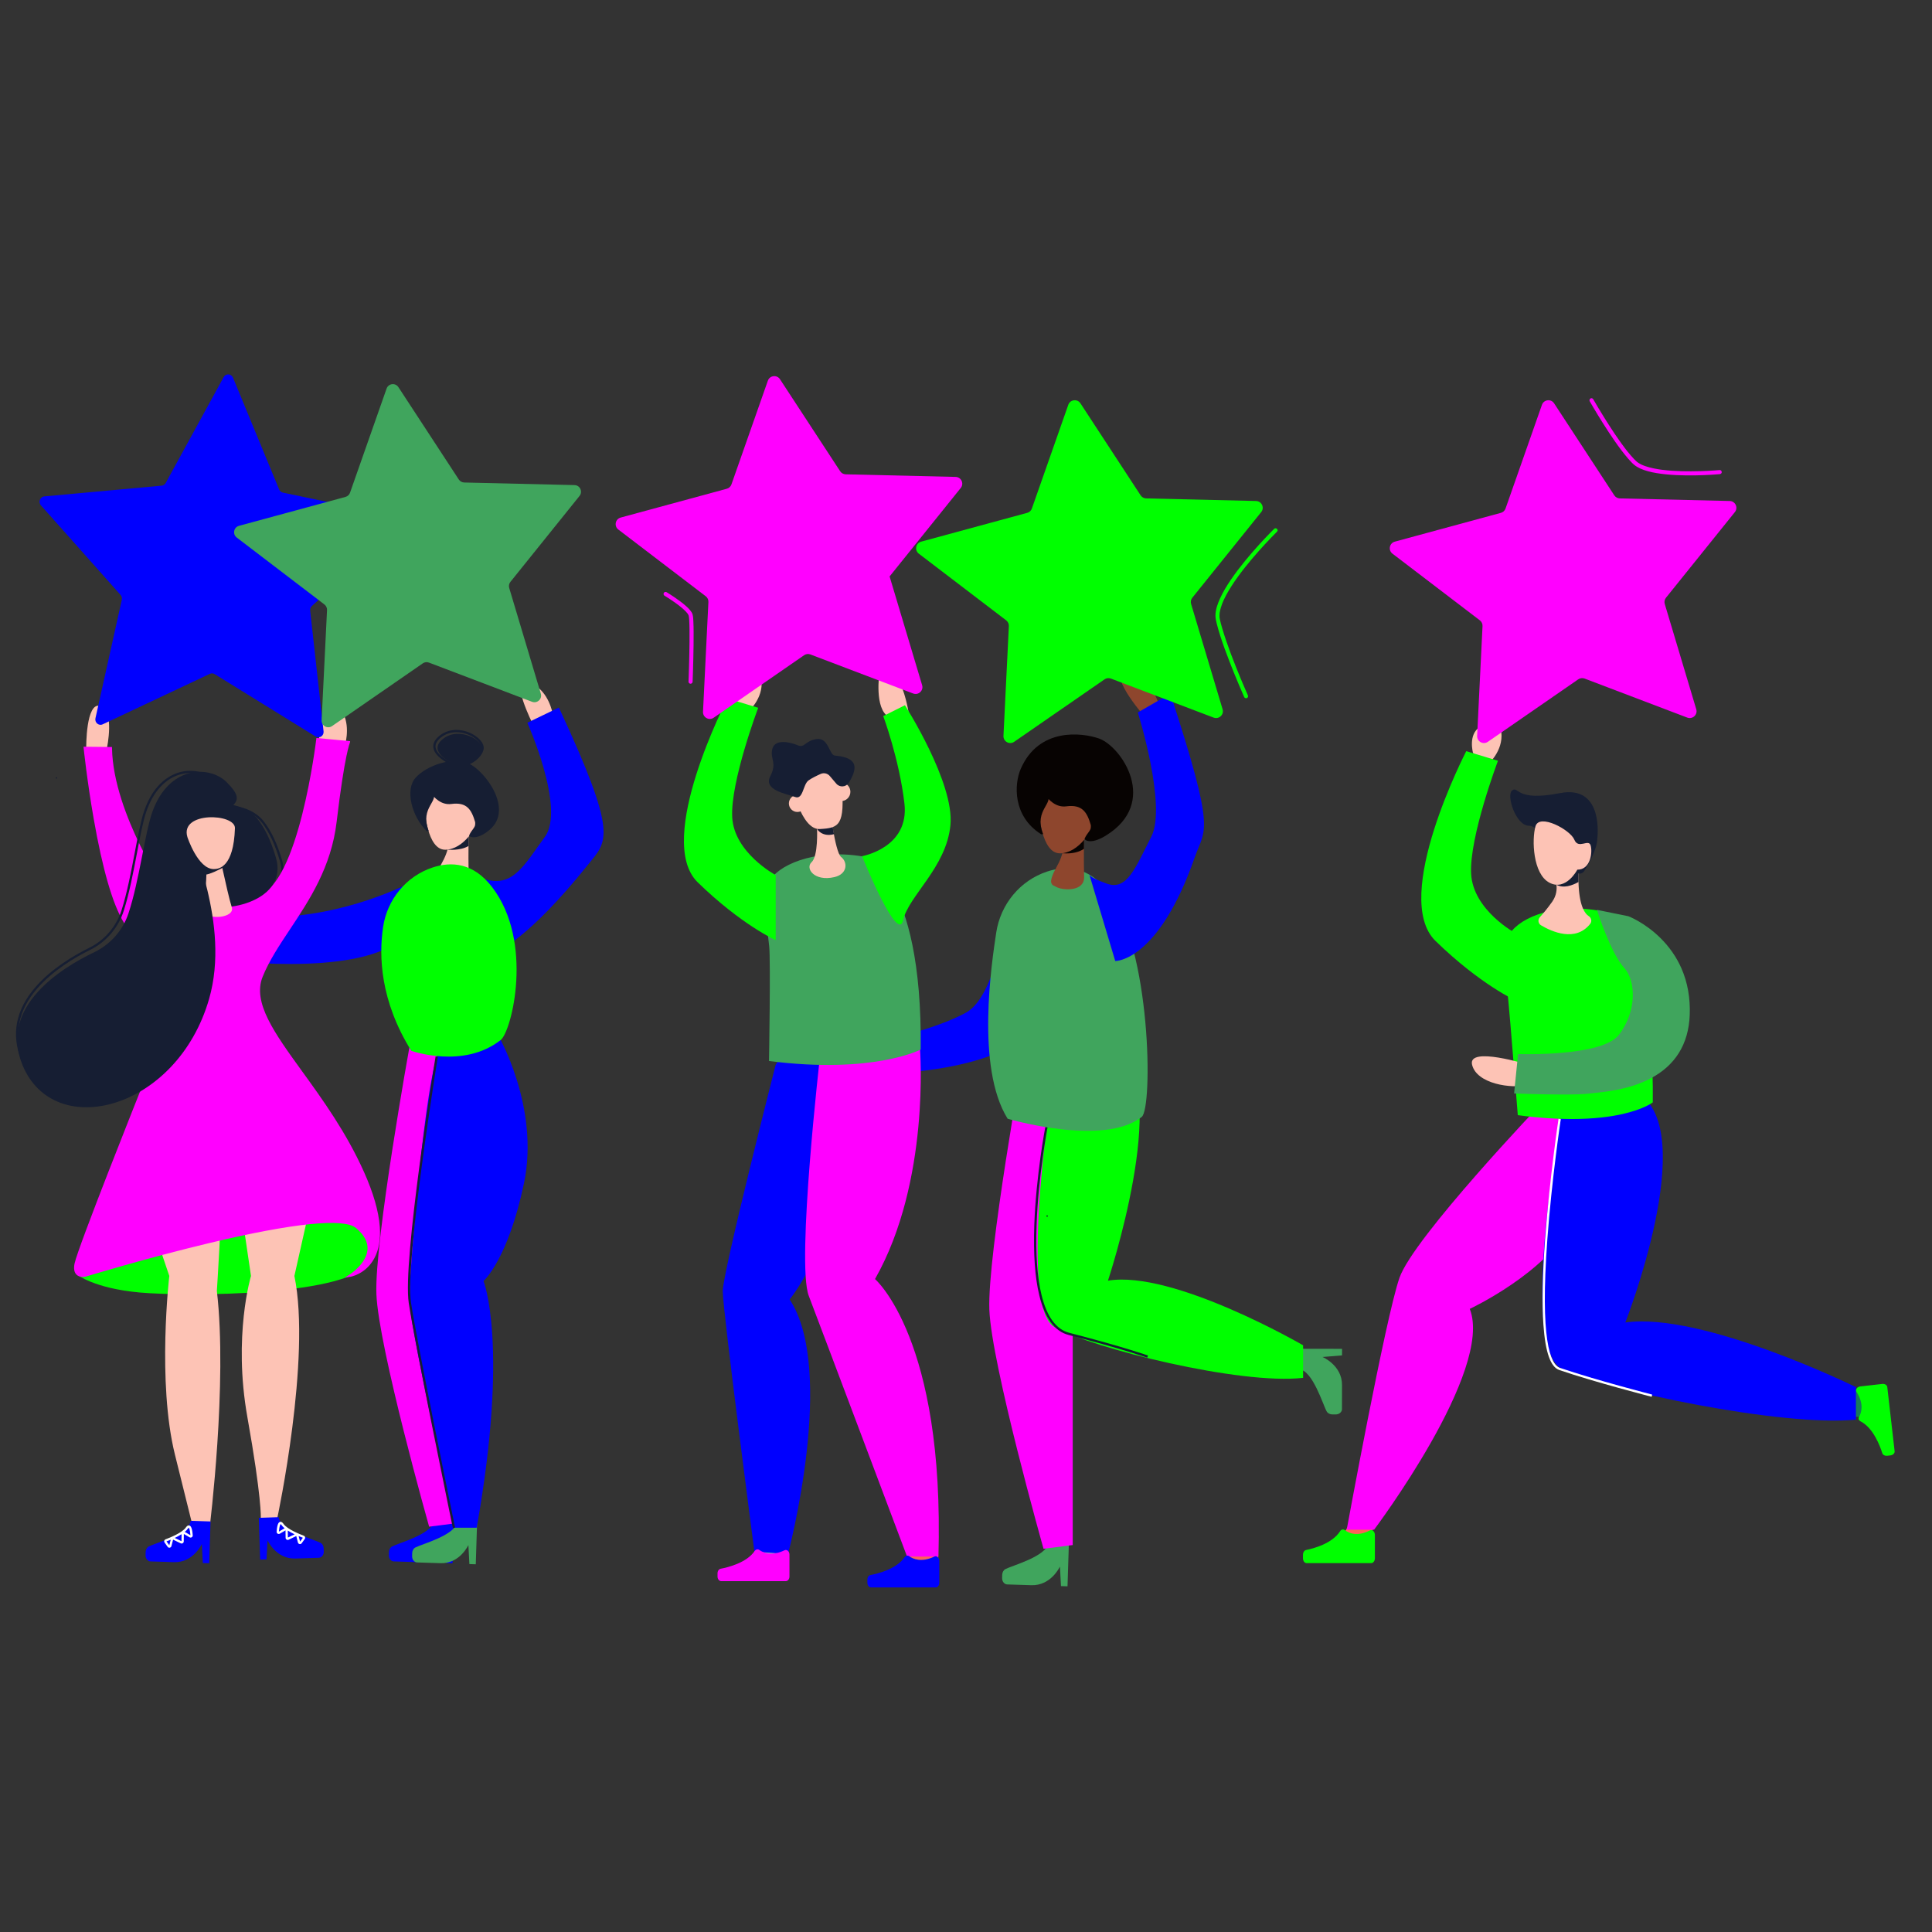 <?xml version="1.0" encoding="utf-8"?>
<!-- Generator: Adobe Illustrator 15.0.0, SVG Export Plug-In  -->
<!DOCTYPE svg>
<svg version="1.2" baseProfile="tiny"
	 xmlns="http://www.w3.org/2000/svg" xmlns:xlink="http://www.w3.org/1999/xlink" xmlns:a="http://ns.adobe.com/AdobeSVGViewerExtensions/3.0/"
	 x="0px" y="0px" width="130px" height="130px" viewBox="-1.075 -25.193 130 130" xml:space="preserve">
<rect x="-1.075" y="-25.193" width="130" height="130" fill="#333333" stroke="none"/>
<defs>
</defs>
<path fill="#161E33" d="M14.142,36.118c-0.476,0-0.898-0.072-1.201-0.213c-1.404-0.651-0.33-4.898-0.188-5.433l-0.616-0.491
	c-0.117-0.093-0.125-0.185-0.11-0.245c0.034-0.143,0.225-0.364,1.497-0.639c1.204-0.26,2.499,0.141,3.149,0.975
	c0.496,0.635,0.91,1.513,1.232,2.611c0.278,0.949,0.037,1.786-0.698,2.419c-0.541,0.466-1.328,0.802-2.215,0.945
	C14.698,36.095,14.411,36.118,14.142,36.118z M14.266,29.172c-0.237,0-0.476,0.024-0.712,0.075c-1.229,0.266-1.367,0.469-1.38,0.523
	c-0.006,0.026,0.013,0.057,0.057,0.092l0.694,0.553l-0.013,0.049c-0.003,0.012-0.323,1.193-0.466,2.438
	c-0.185,1.618,0.008,2.609,0.558,2.864c0.289,0.134,0.687,0.2,1.131,0.2c0.993,0,2.216-0.332,2.969-0.979
	c0.686-0.591,0.911-1.373,0.651-2.261c-0.317-1.08-0.722-1.94-1.206-2.561l0,0C16.061,29.539,15.183,29.172,14.266,29.172z"/>
<path fill="#0000FF" d="M66.683,35.897c0,0-0.653,5.869-2.748,7.042c-2.095,1.173-6.106,2.005-6.106,2.005l0.352,2.13
	c0,0,9.442-0.103,10.708-3.985c1.264-3.883,1.725-9.125,1.725-9.125L66.683,35.897z"/>
<path fill="#FFFFFF" d="M73.263,63.431c-0.114,0.016-0.231-0.038-0.289-0.142c-0.037-0.065-0.046-0.14-0.025-0.211
	c0.021-0.074,0.072-0.135,0.141-0.171c0.139-0.074,0.314-0.024,0.391,0.109c0.036,0.064,0.045,0.14,0.023,0.211
	c-0.021,0.074-0.07,0.135-0.141,0.172l0,0C73.332,63.416,73.297,63.426,73.263,63.431z M73.203,62.977
	c-0.021,0.002-0.044,0.01-0.064,0.021c-0.045,0.023-0.077,0.063-0.092,0.109c-0.012,0.045-0.007,0.092,0.016,0.133
	c0.049,0.086,0.163,0.118,0.253,0.069c0.044-0.024,0.077-0.063,0.091-0.109c0.014-0.045,0.008-0.092-0.016-0.132
	C73.353,63,73.277,62.967,73.203,62.977z"/>
<path fill="#FFFFFF" d="M72.303,64.149c-0.153,0.02-0.31-0.052-0.388-0.19c-0.049-0.086-0.061-0.187-0.033-0.281
	c0.029-0.099,0.097-0.18,0.188-0.229c0.187-0.1,0.421-0.033,0.522,0.146c0.049,0.086,0.061,0.187,0.032,0.281
	c-0.028,0.099-0.095,0.18-0.188,0.229C72.395,64.129,72.349,64.143,72.303,64.149z M72.219,63.507
	c-0.034,0.005-0.067,0.015-0.101,0.032c-0.067,0.036-0.116,0.096-0.137,0.168c-0.021,0.067-0.012,0.14,0.023,0.202
	c0.074,0.132,0.246,0.18,0.385,0.106c0.067-0.036,0.116-0.096,0.137-0.167c0.021-0.068,0.012-0.141-0.022-0.202
	C72.447,63.544,72.332,63.492,72.219,63.507z"/>
<path fill="#40a55d" d="M70.847,78.659l-0.091,2.888l-0.441-0.014l-0.069-1.316c0,0-0.593,1.296-1.918,1.254L66.7,81.42
	c-0.198-0.006-0.353-0.201-0.345-0.437l0.007-0.218c0.005-0.164,0.089-0.311,0.216-0.378c0.455-0.24,2.781-0.854,2.896-1.774
	L70.847,78.659z"/>
<path fill="#40a55d" d="M86.339,65.562l2.89,0.005l-0.001,0.441l-1.313,0.108c0,0,1.313,0.554,1.311,1.879l-0.003,1.63
	c0,0.198-0.191,0.357-0.426,0.357l-0.219-0.001c-0.165,0-0.313-0.079-0.384-0.204c-0.254-0.447-0.936-2.755-1.858-2.843
	L86.339,65.562z"/>
<path fill="#FF00FF" d="M67.818,45.644c0,0-2.466,13.615-2.322,17.296c0.143,3.681,3.645,16.08,3.645,16.08l1.965-0.25V45.502
	L67.818,45.644z"/>
<path fill="#00FF00" d="M69.885,46.647c0,0-2.562,16.037,0,17.463s12.482,3.896,16.723,3.409v-2.191c0,0-8.745-5.079-13.131-4.349
	c0,0,4.254-12.818,0.751-15.393C70.724,43.013,69.885,46.647,69.885,46.647z"/>
<path fill="#40a55d" d="M65.958,37.565c-0.301,1.999-1.386,9.061,0.768,12.519c0,0,6.45,1.914,9.023-0.123
	c0.754-0.597,0.645-11.356-2.25-15.145c-1.303-1.704-2.829-1.788-4.115-1.364C67.556,34.055,66.244,35.662,65.958,37.565z"/>
<path fill="#8E462D" d="M70.051,34.513c-0.465-0.214-0.321-0.214-0.321-0.214s-0.322-0.071,0.321-1.215
	c0.174-0.309,0.287-0.602,0.36-0.864c0-0.001,0.001-0.002,0.001-0.003c0.128-0.456,0.134-0.823,0.122-1.027
	c-0.006-0.114-0.02-0.179-0.02-0.179l0.336-0.053l1.022-0.161c0,0-0.009,0.501-0.013,1.127c-0.005,0.625-0.005,1.375,0.013,1.875
	C71.91,34.799,70.515,34.728,70.051,34.513z"/>
<path fill="#8E462D" d="M76.103,23.221c0,0-2.555-2.865-1.59-3.318c0.967-0.454,2.169,1.39,2.47,2.552s0.19,0.999,0.19,0.999
	L76.103,23.221z"/>
<path fill="#0000FF" d="M75.486,22.746c0,0,1.973,6.281,0.906,8.363c-1.066,2.081-1.626,3.643-2.985,3.159
	c-1.359-0.482-1.199-0.669-1.199-0.669l1.759,5.873c0,0,2.891,0.079,5.361-7.007c0.683-1.956,1.44-1.503-1.651-10.98L75.486,22.746z
	"/>
<path fill="#161E33" d="M69.384,56.681c0.064,0,0.064-0.1,0-0.1C69.321,56.581,69.32,56.681,69.384,56.681L69.384,56.681z"/>
<path fill="#8E462D" d="M74.517,20.611l0.278,0.855l0.567-0.052c0,0-0.191-0.621-0.479-0.996
	C74.74,20.232,74.445,20.388,74.517,20.611z"/>
<path fill="#FDC3B5" d="M98.044,25.478c0,0-0.359-1.257,0.467-1.76c0.825-0.503,1.29-0.953,1.437,0.359
	c0.143,1.293-0.935,2.19-0.935,2.19L98.044,25.478z"/>
<path fill="#070302" d="M71.874,30.797c0,0-0.009,0.501-0.013,1.127c-0.289,0.192-0.743,0.353-1.434,0.297
	c-0.006,0-0.01,0-0.016-0.001c0-0.001,0.001-0.002,0.001-0.003c0.128-0.456,0.134-0.823,0.122-1.027
	c0.098-0.083,0.205-0.161,0.316-0.231L71.874,30.797z"/>
<rect x="123.336" y="68.368" fill="#187A59" width="1.774" height="1.773"/>
<rect x="60.112" y="78.169" fill="#FB6159" width="1.948" height="2.382"/>
<rect x="49.955" y="77.858" fill="#FB6159" width="1.948" height="2.381"/>
<rect x="49.85" y="77.548" fill="#FB6159" width="1.948" height="2.381"/>
<rect x="49.676" y="78.341" fill="#FB6159" width="1.948" height="2.382"/>
<polygon fill="#FB6159" points="90.73,78.763 89.386,77.947 90.342,76.205 91.686,77.021 "/>
<path fill="#00FF00" d="M100.935,37.62c0,0-2.89-1.543-3.021-4.018c-0.131-2.476,1.806-7.605,1.806-7.605l-2.134-0.646
	c0,0-5.088,9.829-2.068,12.771c3.021,2.941,5.417,4.018,5.417,4.018V37.62z"/>
<path fill="#FF00FF" d="M102.691,49.01c0,0-8.661,9.075-9.601,11.782c-0.939,2.708-3.548,16.943-3.548,16.943h1.844
	c0,0,8.07-10.723,6.436-14.857c0,0,5.183-2.415,6.887-5.817c1.705-3.403,3.583-8.051,3.583-8.051H102.691z"/>
<path fill="#0000FF" d="M104.047,49.462c0,0-3.025,16.036,0,17.462c3.027,1.426,14.749,3.896,19.759,3.409v-2.191
	c0,0-10.331-5.079-15.515-4.348c0,0,5.026-12.819,0.887-15.393C105.04,45.827,104.047,49.462,104.047,49.462z"/>
<path fill="#00FF00" d="M4.09,60.559c0,0,1.14,0.938,4.241,1.218c3.101,0.277,14.388,0.266,15.5-2.14
	c1.111-2.404-1.351-4.519-4.896-3.59C15.389,56.976,4.09,60.559,4.09,60.559z"/>
<path fill="#00FF00" d="M106.478,36.156c0,0,3.7,1.156,3.583,12.787c0,0-2.258,1.717-8.935,0.832c0,0-0.536-6.725-0.635-7.675
	s-0.421-3.202,0.006-4.252S103.328,35.602,106.478,36.156z"/>
<path fill="#00FF00" d="M104.683,50.104c-1.009,0-2.192-0.07-3.567-0.253l-0.062-0.008l-0.005-0.062
	c-0.005-0.067-0.536-6.734-0.634-7.673c-0.011-0.105-0.024-0.227-0.04-0.36c-0.125-1.113-0.335-2.977,0.052-3.929
	c0.435-1.07,2.845-2.306,6.063-1.738l0.011,0.002c0.038,0.013,0.965,0.319,1.88,2.069c0.532,1.02,0.951,2.321,1.244,3.872
	c0.367,1.934,0.539,4.262,0.512,6.919v0.038l-0.03,0.022c-0.023,0.019-0.594,0.443-1.992,0.762
	C107.341,49.941,106.214,50.104,104.683,50.104z M101.197,49.707c3.394,0.443,5.606,0.198,6.868-0.087
	c1.199-0.271,1.786-0.628,1.92-0.718c0.057-5.966-0.914-9.1-1.739-10.679c-0.855-1.638-1.721-1.97-1.786-1.993
	c-1.396-0.244-2.805-0.158-3.968,0.242c-0.97,0.335-1.707,0.873-1.924,1.404c-0.371,0.916-0.156,2.827-0.04,3.854
	c0.016,0.135,0.028,0.257,0.04,0.362C100.661,42.985,101.143,49.027,101.197,49.707z"/>
<path fill="#FDC3B5" d="M101.769,46.453c0,0-4.104-1.287-3.791,0s2.644,1.635,3.791,1.356c1.148-0.278,0.94-0.313,0.94-0.313
	L101.769,46.453z"/>
<path fill="#FDC3B5" d="M105.924,36.973c-0.99,1.249-2.593,0.52-3.307,0.095c-0.192-0.113-0.231-0.375-0.082-0.54
	c0.217-0.242,0.528-0.611,0.829-1.038c0.306-0.434,0.327-0.86,0.289-1.148l0,0c-0.015-0.105-0.037-0.192-0.056-0.254
	c-0.017-0.055-0.02-0.111-0.01-0.167c0.004-0.021,0.01-0.041,0.018-0.061c0.285-0.758,1.798-4.629,1.563-0.996
	c-0.002,0.038-0.004,0.076-0.007,0.113c-0.025,0.445-0.032,0.836-0.023,1.178c0.042,1.559,0.403,2.109,0.693,2.299
	C106.009,36.568,106.056,36.808,105.924,36.973z"/>
<path fill="#40a55d" d="M108.469,36.529c0,0,4.277,1.626,4.077,6.578c-0.2,4.953-5.628,5.053-6.679,5.203
	c-1.05,0.15-4.978,0-4.978,0l0.25-2.501c0,0,5.604,0.2,6.778-1.326c1.176-1.525,1.227-3.651,0.351-4.603
	c-0.875-0.95-1.776-3.751-1.776-3.751L108.469,36.529z"/>
<path fill="#40a55d" d="M104.103,48.454c-1.432,0-3.109-0.063-3.215-0.067l-0.082-0.003l0.266-2.653l0.071,0.002
	c0.056,0.002,5.577,0.182,6.715-1.296c1.209-1.568,1.157-3.632,0.355-4.503c-0.877-0.952-1.756-3.665-1.793-3.78l-0.04-0.125
	l2.116,0.43c0.044,0.017,1.096,0.424,2.14,1.449c0.613,0.603,1.094,1.293,1.428,2.053c0.417,0.949,0.604,2.01,0.559,3.151
	c-0.079,1.964-0.98,3.406-2.68,4.284c-1.373,0.711-2.895,0.867-3.712,0.951c-0.142,0.015-0.265,0.027-0.352,0.04
	C105.522,48.437,104.845,48.454,104.103,48.454z M100.975,48.237c0.566,0.02,3.934,0.133,4.882-0.002
	c0.091-0.014,0.209-0.025,0.358-0.041c1.503-0.154,6.074-0.623,6.254-5.09c0.103-2.527-0.996-4.159-1.936-5.084
	c-0.983-0.967-2.002-1.384-2.087-1.417l-1.84-0.373c0.187,0.553,0.969,2.785,1.719,3.599c0.442,0.481,0.666,1.262,0.614,2.142
	c-0.056,0.918-0.396,1.827-0.961,2.56c-0.501,0.65-1.808,1.076-3.883,1.265c-1.338,0.121-2.58,0.101-2.887,0.093L100.975,48.237z"/>
<path fill="#FFFFFF" d="M56.991,56.265c-0.05,0-0.102-0.011-0.149-0.031c-0.091-0.04-0.161-0.113-0.197-0.206
	c-0.037-0.093-0.034-0.194,0.006-0.285c0.04-0.091,0.113-0.161,0.206-0.196c0.093-0.037,0.194-0.034,0.285,0.006
	c0.091,0.039,0.161,0.113,0.197,0.206c0.037,0.092,0.034,0.193-0.005,0.284c-0.04,0.091-0.113,0.161-0.206,0.196
	C57.083,56.256,57.037,56.265,56.991,56.265z M56.991,55.673c-0.026,0-0.053,0.005-0.08,0.015c-0.112,0.044-0.168,0.171-0.125,0.284
	c0.021,0.055,0.063,0.098,0.116,0.121c0.054,0.023,0.113,0.024,0.168,0.004l0,0c0.054-0.021,0.097-0.063,0.121-0.116
	c0.023-0.054,0.024-0.113,0.003-0.168C57.162,55.726,57.079,55.673,56.991,55.673z"/>
<rect x="49.989" y="78.604" fill="#9CA4BC" width="1.863" height="0.912"/>
<path fill="#FDC3B5" d="M48.32,21.929c0,0-0.348-1.217,0.452-1.704c0.8-0.486,1.25-0.923,1.391,0.349
	c0.14,1.252-0.904,2.121-0.904,2.121L48.32,21.929z"/>
<path fill="#0000FF" d="M51.115,46.468c0,0-3.558,13.949-3.558,15.222s2.13,17.527,2.13,17.527l2.262,0.156
	c0,0,3.279-12.329,0.109-17.131c0,0,4.163-4.946,4.695-15.774C57.285,35.639,51.115,46.468,51.115,46.468z"/>
<path fill="#FF00FF" d="M60.831,45.375c0,0,0.703,8.927-3.028,15.496c0,0,4.7,4.043,4.264,18.673h-2.108
	c0,0-5.766-15.328-6.614-17.542s0.775-16.291,0.775-16.291L60.831,45.375z"/>
<path fill="#0000FF" d="M60.1,79.521c0.268,0.193,0.833,0.44,1.695,0.023c0.161-0.077,0.334,0.074,0.334,0.292v1.472
	c0,0.172-0.11,0.313-0.247,0.313h-4.346c-0.136,0-0.247-0.141-0.247-0.313v-0.212c0-0.155,0.089-0.286,0.21-0.309
	c0.5-0.095,1.756-0.404,2.291-1.196C59.868,79.478,59.998,79.447,60.1,79.521z"/>
<path fill="#00FF00" d="M89.409,77.76c0.268,0.205,0.833,0.467,1.695,0.025c0.161-0.083,0.334,0.078,0.334,0.31v1.56
	c0,0.184-0.11,0.331-0.247,0.331h-4.346c-0.137,0-0.246-0.147-0.246-0.331V79.43c0-0.164,0.089-0.304,0.209-0.327
	c0.5-0.101,1.757-0.429,2.292-1.268C89.176,77.714,89.306,77.682,89.409,77.76z"/>
<path fill="#00FF00" d="M124.015,70.15c0.163-0.288,0.347-0.877-0.169-1.687c-0.096-0.151,0.036-0.341,0.255-0.366l1.474-0.168
	c0.173-0.02,0.325,0.074,0.341,0.21l0.494,4.317c0.015,0.136-0.112,0.262-0.285,0.281l-0.213,0.024
	c-0.155,0.017-0.296-0.057-0.333-0.174c-0.151-0.485-0.604-1.698-1.458-2.14C123.999,70.387,123.953,70.261,124.015,70.15z"/>
<path fill="#FF00FF" d="M50.017,79.098c0.268,0.193,0.833,0.44,1.695,0.024c0.162-0.078,0.334,0.073,0.334,0.292v1.472
	c0,0.172-0.111,0.313-0.247,0.313h-4.346c-0.137,0-0.247-0.141-0.247-0.313v-0.212c0-0.155,0.089-0.286,0.21-0.31
	c0.5-0.095,1.756-0.404,2.291-1.196C49.785,79.055,49.915,79.023,50.017,79.098z"/>
<path fill="#FDC3B5" d="M58.094,20.12c0,0-0.348,2.365,0.626,2.922c0.731,0.418,1.391,0,1.391,0S59.59,19.077,58.094,20.12z"/>
<path fill="#40a55d" d="M56.994,32.438c0,0,4.007,1.175,3.884,12.989c0,0-3.167,1.673-10.208,0.773c0,0,0.116-6.759,0.012-7.725
	c-0.104-0.966-0.444-3.253,0.006-4.319S53.671,31.874,56.994,32.438z"/>
<path fill="#00FF00" d="M56.929,32.417c0,0,3.2-0.557,2.853-3.548c-0.348-2.991-1.427-5.879-1.427-5.879l1.461-0.73
	c0,0,3.339,5.218,3.062,8.07c-0.278,2.853-2.821,4.758-3.184,6.396C59.329,38.365,56.929,32.417,56.929,32.417z"/>
<path fill="#00FF00" d="M51.12,33.691c0,0-2.798-1.494-2.926-3.892c-0.127-2.397,1.749-7.367,1.749-7.367l-2.067-0.625
	c0,0-4.929,9.521-2.003,12.37s5.247,3.892,5.247,3.892V33.691z"/>
<path fill="#0000FF" d="M26.513,34.205c0,0-4.313,2.316-9.565,2.316c-1.983,0-2.888,0-2.888,0l-0.487,2.853
	c0,0,9.163,1.229,12.259-1.311C28.928,35.524,26.513,34.205,26.513,34.205z"/>
<path fill="#FDC3B5" d="M20.385,24.642c0,0,0.178-3.276,1.131-2.479s0.782,2.133,0.651,2.672s-0.087,0.359-0.087,0.359
	L20.385,24.642z"/>
<path fill="#FDC3B5" d="M34.763,23.502c0,0-1.57-3.119-0.368-2.803c1.201,0.317,1.613,1.6,1.724,2.144
	c0.111,0.543,0.073,0.362,0.073,0.362L34.763,23.502z"/>
<circle fill="#FDC3B5" cx="52.581" cy="28.869" r="0.574"/>
<circle fill="#FDC3B5" cx="55.52" cy="28.086" r="0.626"/>
<path fill="#FDC3B5" d="M4.727,25.13c0,0-0.033-3.131,0.949-2.818c0.981,0.313,0.446,2.818,0.446,2.818H4.727z"/>
<path fill="#FDC3B5" d="M9.482,58.192l0.835,2.471c0,0-0.835,7.131,0.382,12.036c1.218,4.904,1.218,4.904,1.218,4.904h1.113
	c0,0,1.218-9.74,0.487-15.932c0,0,0.383-5.81,0.243-6.366C13.622,54.749,9.482,58.192,9.482,58.192z"/>
<path fill="#FDC3B5" d="M15.326,57.358l0.487,3.305c0,0-1.217,4.034-0.243,9.496c0.974,5.461,0.904,6.783,0.904,6.783h1.113
	c0,0,2.296-10.748,1.147-16.279l1.218-5.427L15.326,57.358z"/>
<path fill="#FF00FF" d="M4.629,25.13c0,0,0.904,8.766,2.678,11.688s3.305,4.731,2.261,7.966c-1.044,3.235-1.044,3.235-1.044,3.235
	s-4.26,10.668-4.504,11.81c-0.208,0.974,0.609,0.817,0.609,0.817s16.245-4.975,18.297-3.271c2.052,1.705-0.452,3.271-0.452,3.271
	s3.722-0.592,0.87-6.957c-2.853-6.366-8.036-10.157-6.818-13.184c1.217-3.026,4.417-5.705,4.974-10.401s0.901-5.352,0.901-5.352
	l-2.119-0.214c0,0-1.166,9.966-4.018,10.593c-2.853,0.626-5.357,0.139-5.774-0.07c-0.417-0.208-0.417-0.208-0.417-0.208
	s-3.618-5.288-3.688-9.705L4.629,25.13z"/>
<path fill="#FF00FF" d="M22.115,60.78l0.318-0.2c0.012-0.007,1.157-0.734,1.222-1.703c0.033-0.501-0.228-0.986-0.778-1.442
	c-0.82-0.682-4.227-0.332-9.852,1.011c-4.266,1.019-8.333,2.261-8.374,2.273L4.644,60.72c-0.015,0.004-0.363,0.067-0.578-0.152
	c-0.153-0.156-0.194-0.411-0.12-0.756c0.243-1.132,4.32-11.35,4.507-11.819l1.043-3.232c0.912-2.828-0.164-4.549-1.652-6.931
	c-0.195-0.312-0.396-0.635-0.602-0.972c-0.74-1.221-1.418-3.564-2.014-6.967c-0.443-2.529-0.673-4.731-0.675-4.753l-0.009-0.086
	l1.917,0.02l0.001,0.074c0.036,2.268,1.032,4.772,1.861,6.476c0.847,1.737,1.696,3.014,1.802,3.171l0.4,0.2
	c0.373,0.187,2.849,0.694,5.724,0.063c2.767-0.607,3.947-10.428,3.958-10.526l0.007-0.067l2.27,0.214l-0.006,0.083
	c-0.001,0.008-0.352,0.71-0.902,5.354c-0.36,3.036-1.833,5.257-3.133,7.216c-0.728,1.096-1.414,2.13-1.846,3.204
	c-0.693,1.724,0.783,3.766,2.652,6.351c1.393,1.926,2.97,4.107,4.165,6.773c0.631,1.409,0.99,2.648,1.066,3.687
	c0.063,0.847-0.062,1.565-0.369,2.134c-0.577,1.066-1.583,1.236-1.625,1.243L22.115,60.78z M4.714,25.207
	c0.1,0.912,1.007,8.85,2.659,11.57c0.205,0.337,0.406,0.659,0.601,0.971c0.75,1.199,1.397,2.235,1.744,3.337
	c0.379,1.204,0.355,2.387-0.076,3.722l-1.045,3.24c-0.042,0.106-4.26,10.676-4.501,11.797c-0.062,0.291-0.035,0.498,0.08,0.616
	c0.147,0.151,0.404,0.116,0.437,0.11c0.161-0.049,4.174-1.27,8.379-2.273c5.754-1.374,9.114-1.703,9.984-0.98
	c0.59,0.49,0.87,1.019,0.833,1.572c-0.045,0.673-0.546,1.22-0.911,1.534c0.329-0.153,0.774-0.452,1.082-1.021
	c0.292-0.543,0.411-1.232,0.35-2.05c-0.076-1.019-0.43-2.241-1.054-3.632c-1.188-2.651-2.761-4.827-4.148-6.746
	c-0.966-1.337-1.801-2.49-2.319-3.552c-0.575-1.177-0.686-2.113-0.351-2.945c0.438-1.089,1.128-2.13,1.86-3.232
	c1.291-1.944,2.754-4.149,3.109-7.149c0.463-3.907,0.865-4.959,0.894-5.266l-1.967-0.214c-0.052,0.416-0.35,2.691-0.933,5.003
	c-0.867,3.44-1.922,5.32-3.136,5.587c-1.547,0.34-2.932,0.34-3.822,0.28c-0.969-0.065-1.755-0.232-2.003-0.356l-0.436-0.217
	l-0.011-0.017c-0.009-0.014-0.918-1.349-1.823-3.206c-0.828-1.698-1.82-4.19-1.876-6.467L4.714,25.207z"/>
<path fill="#FDC3B5" d="M55.068,33.826c-1.356,0.313-1.983-0.592-1.53-1.009c0.452-0.418,0.363-2.24,0.363-2.24l0.01-0.005
	l0.84-0.399l0.144-0.069c0,0,0.004,0.032,0.013,0.088c0.016,0.103,0.044,0.289,0.083,0.513c0.113,0.645,0.314,1.599,0.53,1.765
	C55.973,32.817,55.963,33.619,55.068,33.826z"/>
<path fill="#161E33" d="M55.042,30.937c-0.813,0.211-1.131-0.337-1.131-0.337v-0.027l0.84-0.399
	c0.052,0.005,0.104,0.012,0.156,0.019C54.922,30.294,55.003,30.713,55.042,30.937z"/>
<path fill="#161E33" d="M16.274,29.936c-0.638-0.816-1.892-1.201-3.073-0.946c-0.84,0.182-1.725,0.454-1.354,0.749
	c0.655,0.522,0.655,0.522,0.655,0.522s-1.292,4.73,0.134,5.392s5.704-0.243,4.857-3.131C17.143,31.327,16.717,30.502,16.274,29.936z
	"/>
<path fill="#FDC3B5" d="M12.665,36.122c-0.055-0.164,0.123-1.492,0.148-2.471c0.01-0.412-0.006-0.764-0.078-0.938
	c-0.244-0.592,1.061,0.087,1.061,0.087s0.047,0.221,0.119,0.548c0.162,0.741,0.451,2.024,0.606,2.508
	C14.751,36.574,12.874,36.748,12.665,36.122z"/>
<path fill="#161E33" d="M12.771,33.659c0.011-0.413,0.035-0.771-0.037-0.946c-0.244-0.592,1.061,0.087,1.061,0.087
	s0.036,0.073,0.107,0.4C13.581,33.371,13.087,33.615,12.771,33.659z"/>
<path fill="#161E33" d="M14.671,28.935c-0.263,0.322-0.628,0.545-1.03,0.648c-0.671,0.175-1.744,0.526-1.863,1.025
	c-0.174,0.73,2.683,6.31,1.218,11.409c-2.151,7.485-10.436,9.636-12.558,4.453c-1.613-3.942,2.668-6.556,4.811-7.582
	c1.098-0.525,1.941-1.471,2.322-2.625c0.735-2.227,1.098-5.381,1.599-6.804c1.113-3.165,3.861-3.165,5.009-2.018
	C14.981,28.246,14.967,28.572,14.671,28.935z"/>
<path fill="#FDC3B5" d="M52.181,27.53c0,0,0.626,3.13,1.914,3.061s1.704-0.243,1.461-3.061C55.312,24.712,52.181,27.53,52.181,27.53
	z"/>
<path fill="#161E33" d="M54.759,27.021c-0.15-0.176-0.398-0.233-0.609-0.14c-0.262,0.117-0.607,0.283-0.822,0.439
	c-0.382,0.278-0.355,1.323-0.908,1.113c-0.553-0.209-2.153-0.452-1.666-1.392c0.487-0.939-0.035-1.148,0.139-1.844
	c0.174-0.695,1.218-0.452,1.705-0.244c0.487,0.209,0.487-0.313,1.287-0.417c0.8-0.104,0.835,1.078,1.218,1.113
	c0.382,0.035,1.356,0.139,1.321,0.835c-0.017,0.333-0.201,0.703-0.39,0.998s-0.61,0.322-0.836,0.055L54.759,27.021z"/>
<path fill="#FDC3B5" d="M11.534,31.13c0,0,0.702,2.156,1.774,2.156c0.348,0,1.336-0.117,1.426-2.747
	C14.769,29.53,11.012,29.391,11.534,31.13z"/>
<path fill="#0000FF" d="M13.091,77.183l-0.088,2.812l-0.43-0.014l-0.067-1.281c0,0-0.577,1.261-1.866,1.221l-1.586-0.05
	c-0.192-0.006-0.342-0.196-0.335-0.425l0.006-0.213c0.005-0.159,0.087-0.302,0.21-0.367c0.442-0.234,2.708-0.83,2.82-1.727
	L13.091,77.183z"/>
<path fill="#0000FF" d="M29.462,77.183l-0.088,2.812l-0.43-0.014l-0.068-1.281c0,0-0.577,1.261-1.866,1.221l-1.586-0.05
	c-0.192-0.006-0.342-0.196-0.335-0.425l0.007-0.213c0.005-0.159,0.087-0.302,0.21-0.367c0.441-0.234,2.708-0.83,2.819-1.727
	L29.462,77.183z"/>
<path fill="#40a55d" d="M31.027,77.252l-0.088,2.812l-0.43-0.014l-0.067-1.281c0,0-0.577,1.262-1.866,1.221L26.99,79.94
	c-0.193-0.007-0.343-0.197-0.335-0.426l0.006-0.212c0.005-0.16,0.087-0.303,0.21-0.368c0.442-0.233,2.708-0.83,2.82-1.727
	L31.027,77.252z"/>
<path fill="#FFFFFF" d="M10.321,78.95c-0.045,0-0.088-0.021-0.115-0.06l-0.208-0.288c-0.026-0.036-0.034-0.082-0.021-0.125
	c0.014-0.043,0.045-0.076,0.087-0.093c0.258-0.096,1.118-0.436,1.364-0.792c0.029-0.042,0.118-0.17,0.237-0.138
	c0.051,0.014,0.187,0.052,0.228,0.662c0.004,0.052-0.022,0.103-0.067,0.13c-0.045,0.028-0.102,0.029-0.147,0.002l-0.383-0.223
	l-0.006,0.501c-0.001,0.05-0.026,0.095-0.068,0.12c-0.042,0.026-0.093,0.028-0.137,0.008l-0.513-0.248l-0.112,0.436
	c-0.014,0.055-0.057,0.095-0.112,0.105C10.339,78.95,10.33,78.95,10.321,78.95z M10.13,78.524l0.187,0.26l0.096-0.373
	C10.304,78.457,10.206,78.496,10.13,78.524z M10.683,78.291l0.454,0.219l0.006-0.47C10.999,78.133,10.837,78.217,10.683,78.291z
	 M11.755,78.117L11.755,78.117C11.755,78.117,11.755,78.117,11.755,78.117z M11.357,77.885
	C11.357,77.885,11.358,77.885,11.357,77.885l0.382,0.223c-0.027-0.366-0.088-0.485-0.113-0.504
	c-0.007,0.004-0.032,0.018-0.072,0.076C11.505,77.75,11.438,77.819,11.357,77.885z"/>
<path fill="#0000FF" d="M16.341,76.939l0.088,2.811l0.43-0.013l0.067-1.281c0,0,0.577,1.261,1.866,1.221l1.585-0.05
	c0.192-0.006,0.343-0.196,0.335-0.425l-0.007-0.213c-0.005-0.16-0.086-0.302-0.21-0.367c-0.442-0.234-2.708-0.831-2.82-1.728
	L16.341,76.939z"/>
<path fill="#FFFFFF" d="M19.111,78.707c-0.009,0-0.018-0.001-0.027-0.003c-0.055-0.01-0.098-0.051-0.112-0.104l-0.112-0.436
	l-0.513,0.247c-0.044,0.021-0.095,0.019-0.137-0.007c-0.042-0.026-0.067-0.07-0.067-0.12l-0.007-0.502l-0.383,0.224
	c-0.046,0.026-0.103,0.025-0.147-0.002c-0.045-0.028-0.071-0.078-0.067-0.131c0.041-0.61,0.177-0.647,0.228-0.661
	c0.119-0.033,0.208,0.095,0.237,0.137c0.246,0.357,1.106,0.697,1.364,0.793c0.042,0.016,0.074,0.05,0.086,0.092
	c0.013,0.044,0.006,0.089-0.021,0.126l-0.208,0.288C19.2,78.686,19.157,78.707,19.111,78.707z M19.02,78.168l0.096,0.373
	l0.188-0.261C19.227,78.252,19.128,78.214,19.02,78.168z M18.29,77.796l0.006,0.471l0.454-0.219
	C18.595,77.974,18.434,77.889,18.29,77.796z M17.807,77.36c-0.025,0.019-0.087,0.138-0.113,0.504l0.381-0.222
	c0-0.001,0-0.001,0-0.001c-0.08-0.065-0.148-0.135-0.197-0.205C17.838,77.377,17.814,77.363,17.807,77.36z"/>
<path fill="#FF00FF" d="M26.513,45.044c0,0-2.4,13.253-2.261,16.837c0.139,3.582,3.548,15.653,3.548,15.653l1.913-0.244V44.905
	L26.513,45.044z"/>
<path fill="#0000FF" d="M32.41,44.4c0,0,2.853,4.87,1.774,10.019c-1.078,5.148-2.724,6.584-2.724,6.584s1.732,4.286-0.459,16.601
	h-1.496c0,0-2.992-13.532-2.992-14.958s0-1.635,0-1.635s0.905-13.636,2.087-15.896L32.41,44.4z"/>
<path fill="#0000FF" d="M34.41,23.439c0,0,2.574,5.762,1.183,7.672c-1.391,1.909-2.122,3.341-3.896,2.897s-1.565-0.613-1.565-0.613
	l2.295,5.388c0,0,2-0.72,6.068-5.798c1.294-1.614,2.072-1.874-1.963-10.569L34.41,23.439z"/>
<path fill="#161E33" d="M29.366,26.155c0,0-1.739-0.765-0.626-1.635c1.113-0.869,2.818,0.14,2.644,0.801
	C31.209,25.981,30.062,26.607,29.366,26.155z"/>
<path fill="#161E33" d="M29.817,26.394c-0.234,0-0.451-0.059-0.63-0.176c-0.091-0.042-1.025-0.483-1.104-1.107
	c-0.036-0.281,0.106-0.552,0.422-0.803c0.742-0.589,1.723-0.431,2.367-0.012c0.442,0.287,0.667,0.656,0.588,0.963
	c-0.106,0.409-0.526,0.818-1.046,1.018C30.209,26.354,30.007,26.394,29.817,26.394z M29.635,24.075
	c-0.358,0-0.721,0.103-1.035,0.353c-0.271,0.216-0.394,0.438-0.366,0.664c0.07,0.558,1.011,0.984,1.02,0.988l0.011,0.006
	c0.284,0.188,0.682,0.205,1.093,0.048c0.469-0.181,0.861-0.556,0.953-0.913c0.062-0.237-0.144-0.55-0.523-0.797
	C30.466,24.215,30.054,24.075,29.635,24.075z"/>
<path fill="#FDC3B5" d="M29.003,32.095c-0.071,0.225-0.172,0.468-0.315,0.723C28.062,33.931,28.375,34,28.375,34
	s-0.139,0,0.313,0.209c0.452,0.208,1.809,0.277,1.774-0.696c-0.02-0.529-0.018-1.345-0.012-1.979
	c0.004-0.535,0.012-0.942,0.012-0.942l-0.26,0.041L29.14,30.8c0,0,0.078,0.404-0.058,1.007L29.003,32.095z"/>
<path fill="#161E33" d="M29.082,31.807c0.205-0.313,0.699-0.791,1.121-1.175l0.26-0.041c0,0-0.007,0.606-0.012,1.141
	c-0.58,0.341-1.407,0.245-1.407,0.245L29.082,31.807z"/>
<path fill="#FDC3B5" d="M27.505,29.269c0,0,0.145,2.714,1.373,2.714s2.261-1.585,2.261-2.393S28.175,26.1,27.505,29.269z"/>
<path fill="#0000FF" d="M20.485,22.105l0.212,1.912c0.033,0.298-0.279,0.506-0.528,0.352l-1.532-0.946l-1.992-1.232l-3.275-2.023
	c-0.099-0.062-0.221-0.068-0.325-0.019l-7.21,3.396c-0.264,0.124-0.552-0.118-0.487-0.41l1.773-7.97
	c0.026-0.116-0.005-0.238-0.083-0.325L1.68,8.813C1.483,8.593,1.617,8.235,1.907,8.209l7.895-0.723
	c0.115-0.011,0.217-0.079,0.274-0.183l3.898-7.12c0.143-0.261,0.514-0.24,0.628,0.036l3.105,7.523
	c0.045,0.109,0.14,0.189,0.253,0.212l0.253,0.053l7.514,1.572c0.285,0.06,0.379,0.43,0.161,0.627l-5.975,5.373
	c-0.087,0.078-0.131,0.195-0.118,0.313L20.485,22.105z"/>
<path fill="#161E33" d="M28.012,28.021c-0.065-0.086-0.196,0.01-0.134,0.098c0.259,0.369,0.744,0.875,1.418,0.785
	c1.043-0.14,1.356,0.382,1.6,1.217c0.013,0.046,0,0.088,0.003,0.131c0.014,0.234-0.242,0.392-0.403,0.757
	c-0.042,0.093,0.478,0.391,1.374-0.366c1.637-1.382-0.313-3.965-1.391-4.452c-1.078-0.486-2.818,0.104-3.583,0.939
	c-0.744,0.812-0.255,2.626,0.731,3.589c0.042,0.041,0.155,0.028,0.134-0.026C27.157,29.095,28.555,28.729,28.012,28.021z"/>
<path fill="#40a55d" d="M25.734,0.859l4.063,6.212c0.081,0.123,0.217,0.199,0.364,0.203l7.421,0.174
	c0.372,0.009,0.572,0.439,0.339,0.729l-4.652,5.784c-0.092,0.115-0.123,0.268-0.08,0.409l2.127,7.111
	c0.106,0.356-0.242,0.68-0.589,0.548l-6.938-2.637c-0.138-0.053-0.293-0.034-0.414,0.05l-6.106,4.221
	c-0.306,0.212-0.721-0.02-0.703-0.391l0.364-7.414c0.007-0.147-0.059-0.289-0.176-0.378l-5.901-4.503
	c-0.295-0.226-0.204-0.691,0.155-0.789l7.164-1.945c0.143-0.039,0.257-0.145,0.306-0.284l2.459-7.003
	C25.059,0.604,25.531,0.547,25.734,0.859z"/>
<path fill="#FF00FF" d="M61.719,9.945l-2.935,3.649l0.009,0.03l2.18,7.287c0.109,0.364-0.247,0.695-0.603,0.561l-6.914-2.628
	c-0.141-0.054-0.3-0.035-0.424,0.051l-6.084,4.206c-0.313,0.216-0.737-0.021-0.719-0.4l0.363-7.387
	c0.007-0.151-0.06-0.296-0.18-0.387l-5.879-4.487c-0.303-0.23-0.209-0.708,0.158-0.808l7.138-1.938
	c0.146-0.04,0.263-0.148,0.313-0.291l2.45-6.979c0.126-0.358,0.609-0.417,0.817-0.099l4.048,6.19
	c0.083,0.126,0.223,0.204,0.373,0.208l7.395,0.174c0.38,0.009,0.585,0.45,0.346,0.746L61.719,9.945z"/>
<path fill="#FF00FF" d="M103.498,1.947l4.048,6.189c0.083,0.126,0.223,0.204,0.373,0.208l7.395,0.174
	c0.381,0.009,0.585,0.45,0.347,0.746l-4.636,5.763c-0.095,0.118-0.125,0.275-0.082,0.419l2.12,7.086
	c0.108,0.364-0.248,0.695-0.603,0.561l-6.913-2.628c-0.142-0.054-0.301-0.034-0.425,0.052l-6.084,4.205
	c-0.313,0.216-0.738-0.021-0.72-0.4l0.363-7.387c0.008-0.151-0.06-0.296-0.18-0.387l-5.88-4.487
	c-0.302-0.23-0.209-0.708,0.158-0.808l7.138-1.938c0.146-0.04,0.263-0.148,0.313-0.291l2.45-6.979
	C102.806,1.687,103.29,1.629,103.498,1.947z"/>
<path fill="#00FF00" d="M71.626,1.947l4.048,6.189c0.083,0.126,0.223,0.204,0.374,0.208l7.393,0.174
	c0.381,0.009,0.586,0.45,0.348,0.746l-4.636,5.763c-0.095,0.118-0.126,0.275-0.082,0.419l2.12,7.086
	c0.109,0.364-0.248,0.695-0.604,0.561l-6.914-2.628c-0.141-0.054-0.299-0.034-0.423,0.052l-6.085,4.205
	c-0.313,0.216-0.737-0.021-0.719-0.4l0.363-7.387c0.007-0.151-0.06-0.296-0.18-0.387l-5.88-4.487
	c-0.302-0.23-0.208-0.708,0.158-0.808l7.138-1.938c0.146-0.04,0.263-0.148,0.313-0.291l2.45-6.979
	C70.935,1.687,71.417,1.629,71.626,1.947z"/>
<path fill="#161E33" d="M4.493,48.931c-0.866,0-1.673-0.213-2.349-0.623c-0.808-0.489-1.413-1.232-1.8-2.21
	c-0.676-1.706-0.354-3.342,0.958-4.861c1.071-1.241,2.571-2.132,3.64-2.661c1.023-0.506,1.812-1.427,2.163-2.526
	c0.373-1.167,0.648-2.613,0.891-3.89c0.208-1.094,0.404-2.126,0.625-2.775c0.668-1.962,1.87-2.502,2.526-2.648
	c0.862-0.193,1.785,0.06,2.351,0.645c0.79,0.815,0.775,1.178,0.473,1.562l-0.06-0.048l0.06,0.048
	c-0.256,0.323-0.608,0.552-1.018,0.662c-1.011,0.271-1.635,0.615-1.711,0.947c-0.039,0.17,0.131,0.731,0.346,1.441
	c0.641,2.114,1.833,6.05,0.808,9.736c-0.584,2.101-1.68,3.905-3.167,5.22c-1.35,1.192-2.931,1.894-4.45,1.975
	C4.682,48.928,4.587,48.931,4.493,48.931z M11.729,26.823c-0.183,0-0.368,0.021-0.549,0.061c-1.08,0.242-1.938,1.147-2.415,2.55
	c-0.218,0.64-0.413,1.667-0.62,2.754c-0.243,1.28-0.519,2.731-0.895,3.908c-0.364,1.139-1.181,2.093-2.24,2.616
	c-1.057,0.522-2.539,1.402-3.593,2.624c-1.271,1.473-1.585,3.057-0.932,4.706c0.694,1.751,2.142,2.736,3.997,2.736
	c0.094,0,0.189-0.003,0.286-0.009c2.693-0.143,6.182-2.42,7.479-7.081c1.014-3.645-0.17-7.552-0.807-9.651
	c-0.248-0.817-0.397-1.311-0.349-1.521c0.116-0.504,1.054-0.854,1.821-1.06c0.377-0.102,0.702-0.313,0.937-0.609
	c0.225-0.285,0.324-0.549-0.462-1.361C12.977,27.061,12.363,26.823,11.729,26.823z"/>
<path fill="#161E33" d="M2.723,27.198c0.059,0,0.059-0.092,0-0.092S2.664,27.198,2.723,27.198L2.723,27.198z"/>
<path fill="#161E33" d="M29.396,77.627c-0.025-0.123-2.543-12.33-2.967-15.145c-0.425-2.823,1.714-16.03,1.806-16.591l0.151,0.024
	c-0.022,0.138-2.227,13.744-1.805,16.544c0.423,2.81,2.94,15.014,2.966,15.136L29.396,77.627z"/>
<path fill="#8E462D" d="M68.836,29.438c0,0,0.147,2.788,1.41,2.788c1.261,0,2.322-1.628,2.322-2.458S69.525,26.183,68.836,29.438z"
	/>
<path fill="#070302" d="M69.357,28.157c-0.066-0.088-0.201,0.01-0.137,0.101c0.266,0.38,0.764,0.898,1.456,0.806
	c1.073-0.143,1.394,0.394,1.644,1.251c0.014,0.047,0.002,0.09,0.004,0.134c0.015,0.241-0.249,0.403-0.414,0.777
	c-0.043,0.096,0.377,0.445,1.406-0.182c3.632-2.214,1.075-6.018-0.453-6.548c-1.148-0.398-4.037-0.748-5.253,2.042
	c-0.452,1.037-0.546,3.181,1.353,4.391c0.051,0.031,0.159,0.028,0.139-0.027C68.479,29.261,69.916,28.885,69.357,28.157z"/>
<path fill="#161E33" d="M103.654,34.341L103.654,34.341c0.479,0.259,1.061,0.051,1.485-0.187c-0.009-0.342-0.002-0.732,0.023-1.178
	c-0.538,0.238-1.307,0.618-1.574,0.943L103.654,34.341z"/>
<path fill="#161E33" d="M106.404,31.24c0,0,0.486-3.654-2.515-3.065s-2.75-0.487-3.201-0.193s0.244,2.407,1.126,2.387
	c0.71-0.017,2.351,2.308,3.15,3.115c0.162,0.163,0.434,0.134,0.557-0.062C105.85,32.896,106.392,31.931,106.404,31.24z"/>
<path fill="#FDC3B5" d="M105.06,33.325c0,0-0.754,1.464-1.876,0.877c-1.121-0.587-1.195-2.91-0.939-3.797
	c0.256-0.886,2.343,0.234,2.613,0.901c0.27,0.668,0.949-0.072,1.094,0.377C106.096,32.134,105.957,33.335,105.06,33.325z"/>
<path fill="#161E33" d="M76.119,66.161c-0.015-0.006-1.543-0.556-5.291-1.527c-0.938-0.244-1.602-1.14-1.971-2.664
	c-0.293-1.203-0.405-2.802-0.336-4.752c0.119-3.314,0.734-6.544,0.74-6.576l0.15,0.028c-0.006,0.033-0.619,3.252-0.737,6.555
	c-0.069,1.937,0.042,3.521,0.331,4.71c0.355,1.465,0.981,2.323,1.861,2.551c3.757,0.974,5.289,1.527,5.305,1.532L76.119,66.161z"/>
<path fill="#FFFFFF" d="M110.06,68.794c-0.037-0.01-3.819-0.982-6.211-1.8c-0.592-0.202-0.941-1.197-1.071-3.044
	c-0.101-1.433-0.063-3.368,0.112-5.753c0.298-4.058,0.899-8.065,0.905-8.105l0.151,0.022c-0.006,0.04-0.606,4.043-0.904,8.095
	c-0.495,6.73,0.192,8.414,0.855,8.641c2.387,0.815,6.162,1.787,6.2,1.796L110.06,68.794z"/>
<path fill="#FF00FF" d="M43.64,14.89c0.124,0.075,0.245,0.153,0.366,0.232c0.12,0.079,0.239,0.161,0.356,0.244
	c0.063,0.045,0.126,0.092,0.189,0.139c0.015,0.011,0.03,0.022,0.044,0.034c0.008,0.006,0.016,0.012,0.024,0.018
	c0.012,0.009-0.011-0.009-0.011-0.008c0.005,0.005,0.011,0.009,0.017,0.013c0.031,0.023,0.061,0.048,0.091,0.072
	c0.115,0.093,0.228,0.19,0.332,0.295c0.044,0.045,0.086,0.092,0.125,0.141c0.018,0.022-0.007-0.01-0.004-0.006
	c0.004,0.006,0.008,0.011,0.012,0.017c0.008,0.011,0.016,0.022,0.024,0.034c0.014,0.021,0.027,0.042,0.038,0.065
	c0.005,0.009,0.009,0.02,0.014,0.029c0.003,0.005-0.014-0.037-0.005-0.013c0.001,0.005,0.003,0.01,0.005,0.015
	c0.003,0.011,0.006,0.022,0.009,0.033c0.006,0.024,0.01,0.05,0.014,0.075c0.002,0.014,0.005,0.048-0.001-0.01
	c0.001,0.008,0.002,0.016,0.003,0.024c0.002,0.018,0.004,0.036,0.006,0.053c0.004,0.04,0.007,0.08,0.01,0.12
	c0.015,0.218,0.02,0.436,0.022,0.654c0.004,0.279,0.003,0.558,0,0.836c-0.003,0.298-0.008,0.596-0.014,0.894
	c-0.006,0.276-0.013,0.553-0.021,0.829c-0.006,0.21-0.013,0.421-0.02,0.631c-0.003,0.104-0.009,0.209-0.011,0.313
	c0,0.004,0,0.009,0,0.014c-0.003,0.072,0.065,0.141,0.138,0.138c0.077-0.004,0.134-0.061,0.138-0.138
	c0.002-0.073,0.005-0.146,0.008-0.22c0.007-0.191,0.013-0.383,0.019-0.574c0.008-0.266,0.015-0.53,0.021-0.796
	c0.007-0.299,0.013-0.599,0.016-0.897c0.004-0.288,0.006-0.578,0.003-0.867c-0.001-0.236-0.005-0.472-0.017-0.708
	c-0.008-0.149-0.012-0.308-0.05-0.454c-0.028-0.108-0.095-0.201-0.164-0.287c-0.084-0.105-0.183-0.2-0.283-0.289
	c-0.24-0.213-0.501-0.402-0.766-0.583c-0.168-0.114-0.339-0.226-0.512-0.332c-0.009-0.005-0.018-0.011-0.026-0.016
	c-0.062-0.037-0.154-0.016-0.188,0.049C43.556,14.769,43.574,14.851,43.64,14.89L43.64,14.89z"/>
<path fill="#00FF00" d="M84.66,10.392c-0.098,0.096-0.193,0.193-0.289,0.292c-0.247,0.253-0.488,0.511-0.727,0.773
	c-0.322,0.355-0.637,0.718-0.941,1.09c-0.335,0.411-0.658,0.833-0.957,1.272c-0.271,0.398-0.525,0.812-0.725,1.251
	c-0.163,0.359-0.305,0.748-0.311,1.147c-0.003,0.2,0.047,0.393,0.095,0.584c0.066,0.263,0.144,0.523,0.226,0.782
	c0.188,0.583,0.398,1.16,0.621,1.73c0.197,0.511,0.403,1.017,0.615,1.521c0.119,0.284,0.242,0.567,0.366,0.85
	c0.006,0.013,0.011,0.025,0.017,0.037c0.03,0.068,0.129,0.084,0.188,0.05c0.069-0.041,0.08-0.12,0.05-0.188
	c-0.086-0.19-0.168-0.382-0.25-0.573c-0.02-0.045-0.038-0.09-0.057-0.135c-0.012-0.024-0.021-0.05-0.032-0.074
	c-0.005-0.011-0.009-0.022-0.015-0.033c-0.002-0.007-0.005-0.014-0.008-0.02c-0.006-0.016,0.01,0.023,0-0.001
	c-0.047-0.112-0.094-0.224-0.141-0.336c-0.105-0.254-0.209-0.509-0.311-0.765c-0.225-0.566-0.441-1.137-0.639-1.714
	c-0.092-0.27-0.18-0.541-0.26-0.814c-0.067-0.232-0.137-0.468-0.179-0.706c-0.001-0.009-0.003-0.019-0.005-0.028
	c-0.004-0.023,0.004,0.037,0.002,0.005c-0.003-0.021-0.005-0.041-0.007-0.061c-0.003-0.038-0.003-0.077-0.003-0.115
	c0.001-0.041,0.003-0.083,0.008-0.124c0.002-0.02,0.004-0.04,0.006-0.06c0.002-0.019-0.005,0.031,0-0.003
	c0.002-0.012,0.004-0.024,0.007-0.037c0.03-0.188,0.087-0.37,0.154-0.548c0.009-0.024,0.019-0.048,0.028-0.073
	c0.004-0.011,0.009-0.021,0.014-0.032c0.004-0.01,0.02-0.048,0.007-0.018c0.021-0.05,0.043-0.1,0.065-0.149
	c0.047-0.102,0.098-0.202,0.15-0.301c0.113-0.213,0.236-0.42,0.367-0.624c0.139-0.217,0.284-0.429,0.436-0.637
	c0.076-0.104,0.152-0.208,0.23-0.311c0.019-0.025,0.037-0.049,0.056-0.074c0.01-0.013,0.021-0.026,0.03-0.039
	c0.016-0.021,0.004-0.005,0-0.001c0.007-0.008,0.014-0.017,0.02-0.024c0.04-0.052,0.08-0.103,0.121-0.154
	c0.306-0.386,0.625-0.762,0.951-1.13c0.259-0.29,0.521-0.575,0.791-0.855c0.135-0.141,0.271-0.28,0.408-0.417
	c0.007-0.006,0.013-0.012,0.02-0.019C84.981,10.462,84.787,10.268,84.66,10.392L84.66,10.392z"/>
<path fill="#FF00FF" d="M105.896,1.811c0.08,0.141,0.162,0.28,0.245,0.42c0.202,0.342,0.409,0.682,0.622,1.019
	c0.268,0.425,0.543,0.847,0.831,1.259c0.278,0.399,0.568,0.793,0.888,1.16c0.121,0.14,0.247,0.283,0.389,0.402
	c0.123,0.104,0.261,0.187,0.406,0.253c0.354,0.163,0.735,0.253,1.117,0.317c0.444,0.074,0.896,0.114,1.344,0.135
	c0.437,0.021,0.874,0.024,1.311,0.016c0.346-0.006,0.691-0.02,1.037-0.041c0.177-0.011,0.354-0.022,0.531-0.038
	c0.008,0,0.016-0.001,0.023-0.002c0.071-0.007,0.142-0.059,0.138-0.138c-0.003-0.069-0.061-0.145-0.138-0.138
	c-0.122,0.011-0.244,0.02-0.366,0.028c-0.31,0.021-0.62,0.036-0.93,0.045c-0.418,0.012-0.836,0.015-1.253,0.004
	c-0.446-0.012-0.893-0.039-1.336-0.096c-0.012-0.001-0.024-0.003-0.036-0.005c-0.039-0.005,0.015,0.002-0.01-0.001
	c-0.028-0.004-0.057-0.008-0.086-0.012c-0.052-0.008-0.104-0.016-0.155-0.024c-0.101-0.017-0.202-0.036-0.302-0.057
	c-0.186-0.04-0.369-0.088-0.548-0.151c-0.041-0.015-0.081-0.03-0.121-0.046c-0.01-0.004-0.018-0.007-0.027-0.011
	c-0.034-0.015,0.024,0.01-0.003-0.001c-0.02-0.008-0.039-0.017-0.059-0.026c-0.07-0.033-0.141-0.069-0.208-0.111
	c-0.03-0.019-0.061-0.039-0.091-0.061c-0.006-0.005-0.013-0.01-0.019-0.014c-0.023-0.017,0.026,0.022,0.001,0.001
	c-0.013-0.011-0.027-0.022-0.04-0.034c-0.065-0.056-0.125-0.119-0.185-0.181c-0.146-0.153-0.284-0.315-0.417-0.481
	c-0.036-0.045-0.072-0.09-0.108-0.136c-0.008-0.011-0.016-0.021-0.024-0.032c-0.021-0.026,0.013,0.017,0,0
	c-0.004-0.005-0.008-0.011-0.012-0.016c-0.019-0.024-0.037-0.049-0.056-0.073c-0.076-0.099-0.149-0.199-0.223-0.3
	c-0.296-0.409-0.576-0.829-0.849-1.254c-0.233-0.363-0.459-0.73-0.682-1.1c-0.117-0.197-0.234-0.395-0.349-0.594
	c-0.005-0.009-0.011-0.018-0.016-0.027c-0.035-0.063-0.126-0.089-0.188-0.049C105.882,1.664,105.858,1.744,105.896,1.811
	L105.896,1.811z"/>
<path fill="#00FF00" d="M24.703,37.18c-0.292,1.946-0.199,4.968,1.897,8.334c0,0,3.513,1.252,6.018-0.73
	c0.734-0.581,2.244-6.592-0.574-10.279c-1.268-1.659-2.754-1.74-4.006-1.328C26.259,33.763,24.981,35.327,24.703,37.18z"/>
</svg>
